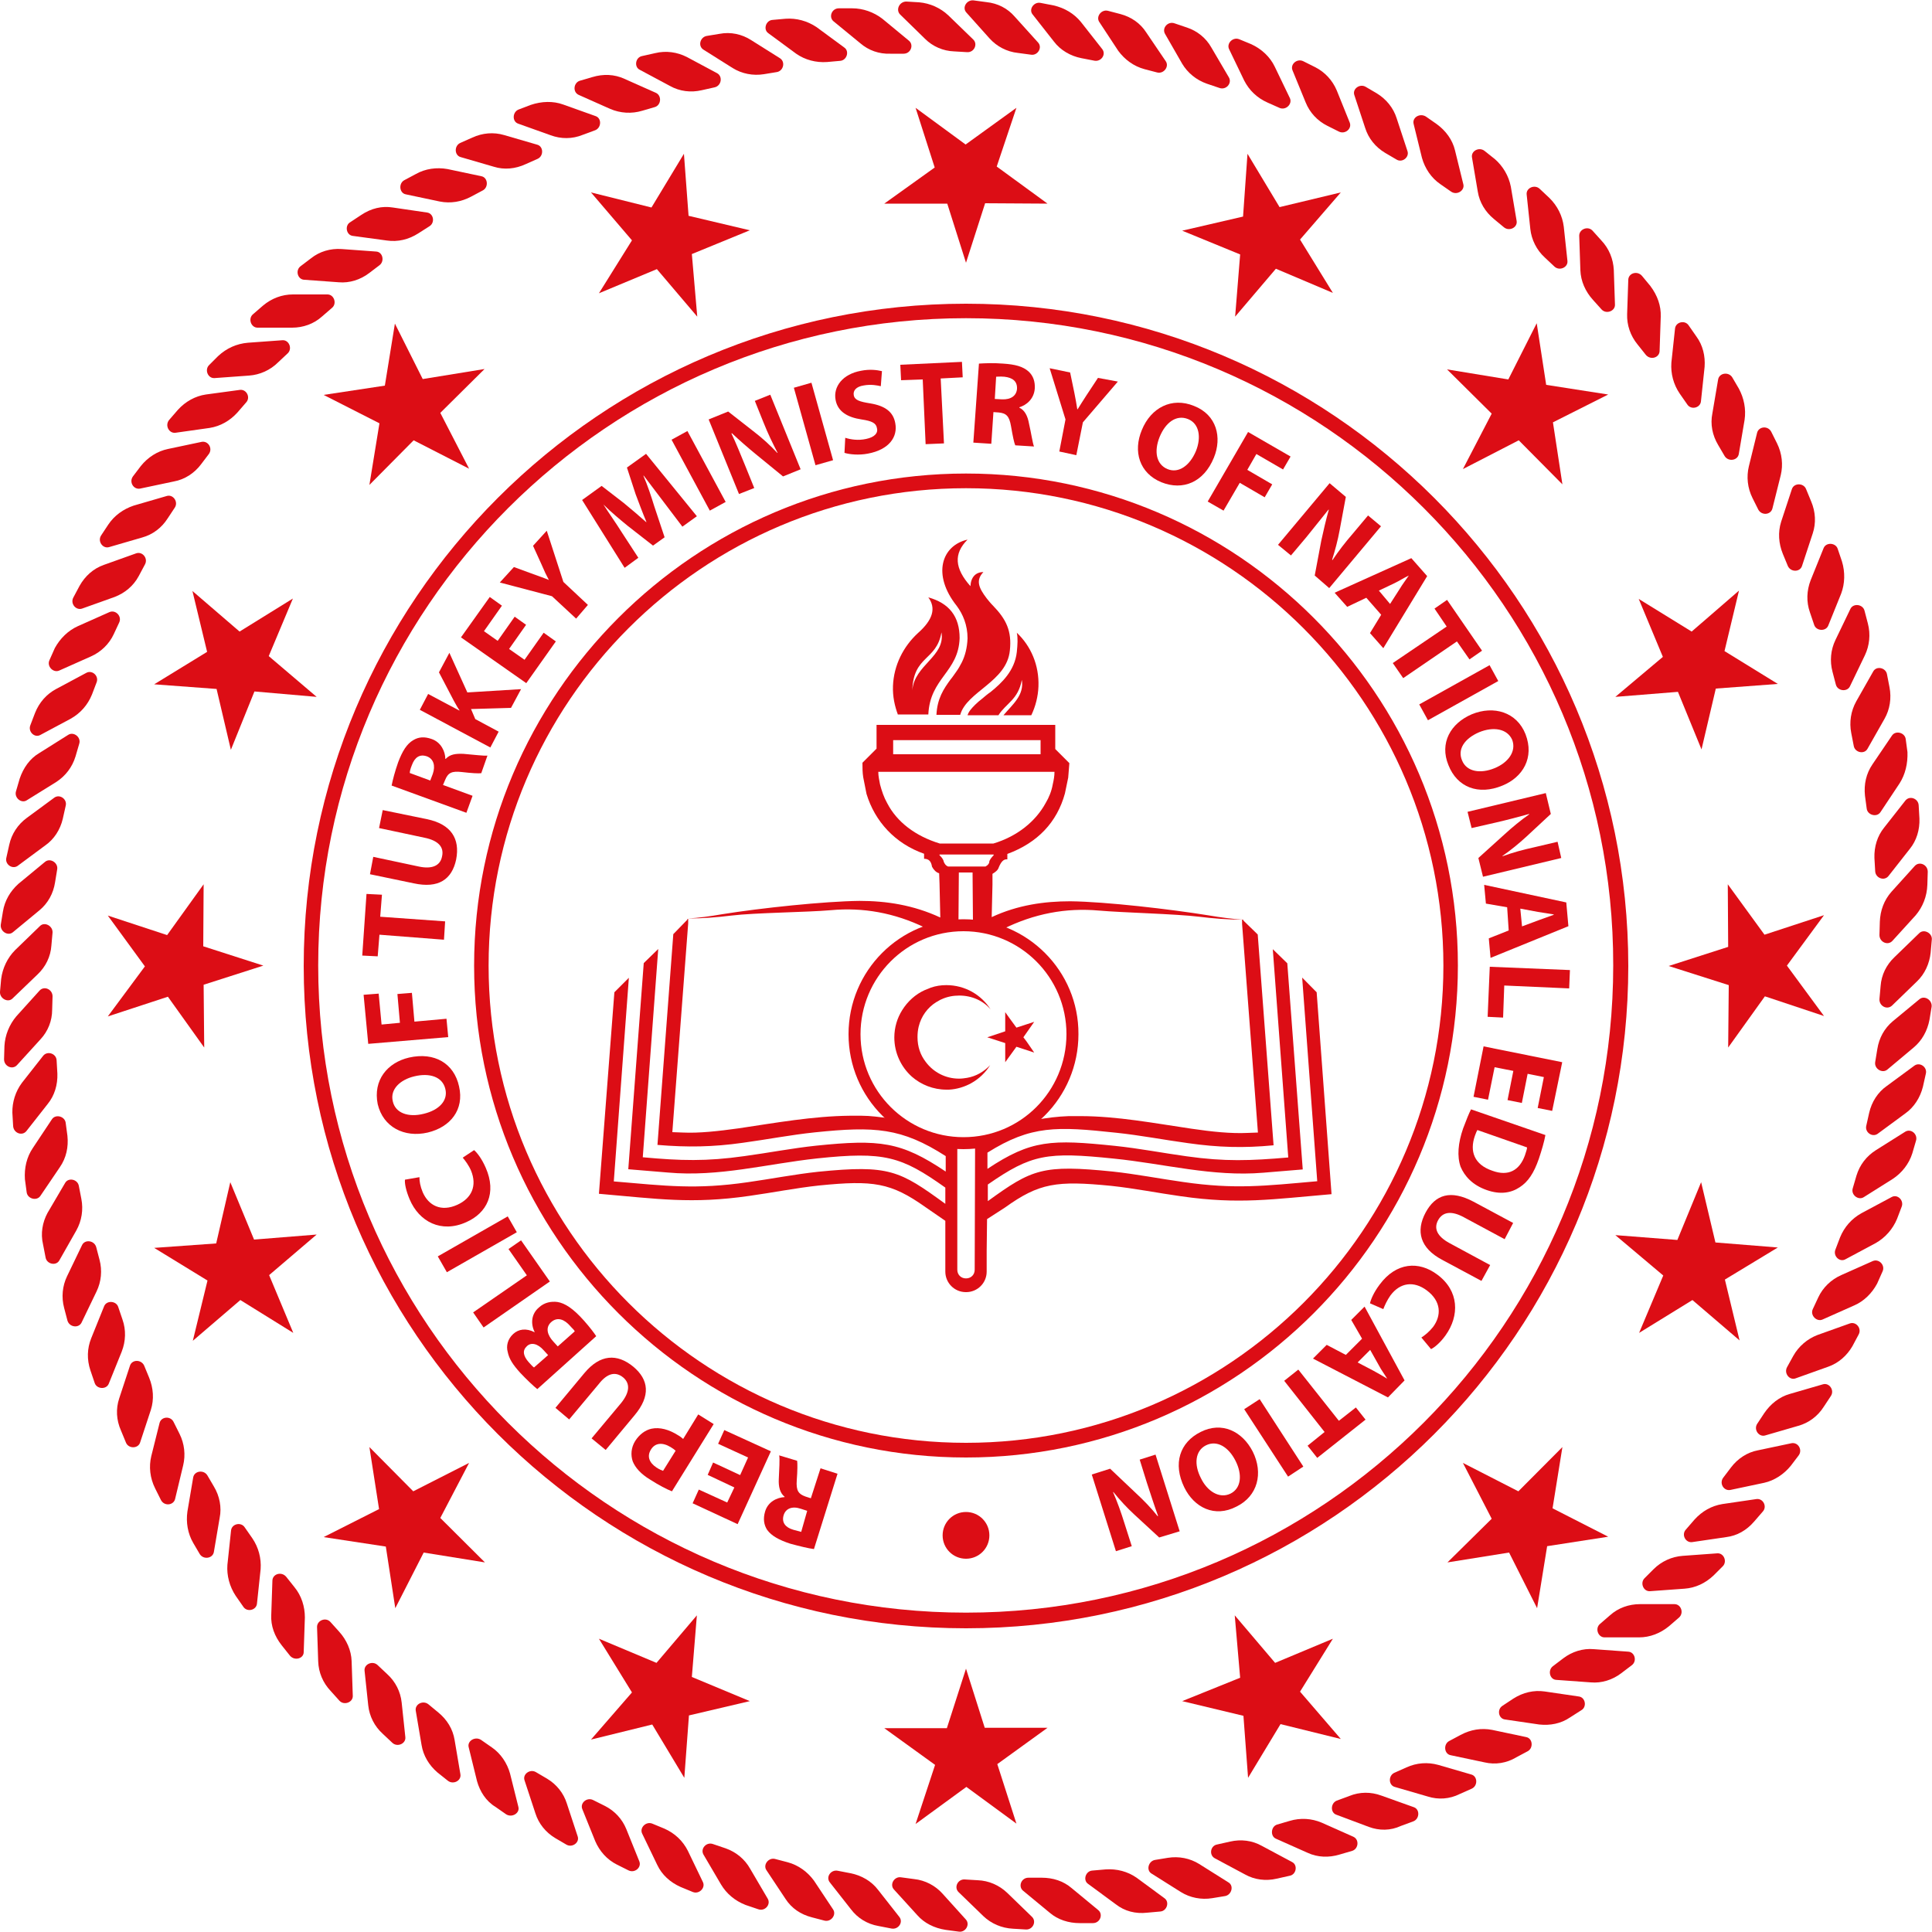 <?xml version="1.0" encoding="utf-8"?>
<!-- Generator: Adobe Illustrator 23.0.1, SVG Export Plug-In . SVG Version: 6.00 Build 0)  -->
<svg version="1.1" id="Layer_1" xmlns="http://www.w3.org/2000/svg" xmlns:xlink="http://www.w3.org/1999/xlink" x="0px" y="0px"
	 viewBox="0 0 1000 1000" style="enable-background:new 0 0 1000 1000;" xml:space="preserve">
<style type="text/css">
	.st0{fill:#DC0D15;}
	.st1{fill-rule:evenodd;clip-rule:evenodd;fill:#DC0D15;}
</style>
<g>
	<g>
		<g>
			<g>
				<path class="st0" d="M848.4,847.5h-17.9c-3.4,0-5-4.7-2.4-6.9l5.2-4.5c4.3-3.9,9.9-5.8,15.5-5.8h17.9c3.4,0,5,4.5,2.4,6.9
					l-5.2,4.5C859.4,845.4,854,847.5,848.4,847.5"/>
				<path class="st0" d="M871.9,822.3l-17.9,1.3c-3.4,0.2-5.2-4.3-2.8-6.7l4.7-4.7c4.1-4.1,9.5-6.5,15.1-6.9l17.9-1.3
					c3.4-0.2,5.2,4.3,2.8,6.7l-4.7,4.7C882.7,819.5,877.5,821.9,871.9,822.3"/>
				<path class="st0" d="M893.5,795.6l-17.7,2.6c-3.4,0.4-5.6-3.9-3.2-6.5l4.5-5.2c3.9-4.3,8.8-7.1,14.4-8l17.7-2.6
					c3.4-0.4,5.6,3.9,3.2,6.5l-4.5,5.2C904,792.1,899.1,794.9,893.5,795.6"/>
				<path class="st0" d="M913.1,767.5l-17.5,3.7c-3.4,0.6-5.8-3.4-3.7-6.3l4.1-5.4c3.4-4.5,8.4-7.8,13.8-8.8l17.5-3.7
					c3.4-0.6,5.8,3.4,3.7,6.3l-4.1,5.4C923.4,763,918.5,766.3,913.1,767.5"/>
				<path class="st0" d="M930.8,738l-17.2,5c-3.2,0.9-6-3-4.1-6l3.7-5.6c3.2-4.7,7.8-8.4,13.2-9.9l17.2-5c3.2-0.9,6,3,4.1,6
					l-3.7,5.6C940.9,733,936.2,736.5,930.8,738"/>
				<path class="st0" d="M946.3,707.4l-16.8,6c-3.2,1.3-6.3-2.6-4.5-5.8l3.2-5.8c2.8-5,7.3-8.8,12.5-10.8l16.8-6
					c3.2-1.1,6.3,2.6,4.5,5.8l-3.2,6C956,701.6,951.7,705.5,946.3,707.4"/>
				<path class="st0" d="M959.7,675.7l-16.4,7.3c-3,1.3-6.5-2.2-5-5.4l2.8-6c2.4-5.2,6.7-9.3,11.9-11.6l16.4-7.3
					c3.2-1.3,6.5,2.2,5,5.4l-2.8,6.3C968.9,669.4,964.8,673.5,959.7,675.7"/>
				<path class="st0" d="M970.9,643.4l-15.7,8.4c-3,1.7-6.5-1.7-5.2-5l2.4-6.3c2.2-5.4,6-9.7,11-12.5l15.7-8.4c3-1.7,6.5,1.7,5.2,5
					l-2.4,6.3C979.7,636.2,975.8,640.6,970.9,643.4"/>
				<path class="st0" d="M979.7,610.2l-15.1,9.5c-2.8,1.7-6.7-1.3-5.6-4.7l1.9-6.5c1.7-5.6,5.2-10.1,10.1-13.2l15.1-9.5
					c3-1.9,6.7,1.3,5.6,4.7l-1.9,6.5C988.1,602.4,984.4,607.1,979.7,610.2"/>
				<path class="st0" d="M986.2,576.3l-14.4,10.6c-2.8,1.9-6.7-0.9-5.8-4.3l1.5-6.7c1.3-5.6,4.5-10.6,9.1-13.8l14.4-10.6
					c2.8-1.9,6.7,0.9,5.8,4.3l-1.5,6.7C993.9,568.1,990.7,573.1,986.2,576.3"/>
				<path class="st0" d="M990.5,542.2l-13.6,11.4c-2.6,2.2-6.9-0.4-6.3-3.9l1.1-6.7c0.9-5.8,3.7-10.8,8-14.4l13.8-11.4
					c2.6-2.2,6.7,0.4,6.3,3.9l-1.1,6.7C997.6,533.6,994.8,538.6,990.5,542.2"/>
				<path class="st0" d="M992.2,508l-12.9,12.5c-2.6,2.4-6.7,0.2-6.5-3.4l0.6-6.7c0.4-5.8,3-11,7.1-14.9l12.9-12.5
					c2.4-2.4,6.9,0,6.5,3.4l-0.6,6.7C998.7,498.7,996.3,504.1,992.2,508"/>
				<path class="st0" d="M991.6,473.7L979.5,487c-2.4,2.6-6.7,0.6-6.7-3l0.2-6.9c0.2-5.8,2.2-11.2,6-15.5l12.1-13.4
					c2.4-2.6,6.7-0.6,6.7,3l-0.2,6.7C997.4,464,995.2,469.4,991.6,473.7"/>
				<path class="st0" d="M988.5,439.4l-11,14c-2.2,2.8-6.7,1.1-6.9-2.4l-0.4-6.9c-0.2-5.8,1.5-11.4,5-15.7l11-14
					c2.2-2.8,6.7-1.1,6.9,2.4l0.4,6.9C993.7,429.5,992,435.1,988.5,439.4"/>
				<path class="st0" d="M983.2,405.5l-9.9,14.9c-1.9,2.8-6.7,1.5-7.1-1.9l-0.9-6.7c-0.6-5.8,0.6-11.4,3.9-16.2l10.1-14.9
					c1.9-2.8,6.7-1.5,7.1,1.9l0.9,6.7C987.5,395.2,986.2,400.8,983.2,405.5"/>
				<path class="st0" d="M975.4,372.1l-8.8,15.5c-1.7,3-6.5,1.9-7.1-1.5l-1.3-6.7c-1.1-5.6-0.2-11.4,2.6-16.4l8.8-15.5
					c1.7-3,6.5-1.9,7.1,1.5l1.3,6.7C979.1,361.4,978.2,367.2,975.4,372.1"/>
				<path class="st0" d="M965.3,339.1l-7.8,16.2c-1.5,3-6.5,2.4-7.3-1.1l-1.7-6.5c-1.5-5.6-0.9-11.4,1.5-16.4l7.8-16.2
					c1.5-3,6.5-2.4,7.3,1.1l1.7,6.5C968.3,328.4,967.6,334.2,965.3,339.1"/>
				<path class="st0" d="M953,307.2l-6.7,16.6c-1.3,3.2-6.3,2.8-7.3-0.4l-2.2-6.5c-1.9-5.4-1.7-11.2,0.4-16.6l6.7-16.6
					c1.3-3.2,6.3-2.8,7.3,0.4l2.2,6.5C955.1,296.2,954.9,302.1,953,307.2"/>
				<path class="st0" d="M938.3,276l-5.6,17c-1.1,3.2-5.8,3.2-7.3,0l-2.6-6.3c-2.2-5.4-2.6-11.2-0.9-16.6l5.6-17
					c1.1-3.2,6-3.2,7.3,0l2.6,6.3C939.8,265,940,270.8,938.3,276"/>
				<path class="st0" d="M921.7,246l-4.3,17.2c-0.9,3.4-5.6,3.7-7.3,0.6l-3-6c-2.6-5.2-3.2-11-1.9-16.4l4.3-17.5
					c0.9-3.2,5.6-3.7,7.3-0.4l3,6C922.4,234.8,923,240.6,921.7,246"/>
				<path class="st0" d="M903,217.3l-3,17.7c-0.6,3.4-5.4,4.1-7.3,1.1l-3.4-5.8c-3-5-4.1-10.8-3-16.2l3-17.7
					c0.6-3.4,5.4-4.1,7.3-1.1l3.4,5.8C902.7,206.1,903.8,211.7,903,217.3"/>
				<path class="st0" d="M882.3,189.9l-1.9,17.9c-0.4,3.4-5.2,4.5-7.1,1.5l-3.9-5.6c-3.2-4.7-4.7-10.3-4.3-16l1.9-17.7
					c0.4-3.4,5.2-4.5,7.1-1.5l3.9,5.6C881.4,178.7,882.7,184.3,882.3,189.9"/>
				<path class="st0" d="M859.6,163.9l-0.6,17.9c-0.2,3.4-4.7,4.7-7.1,1.9l-4.3-5.4c-3.7-4.5-5.6-10.1-5.4-15.7l0.6-17.9
					c0.2-3.4,4.7-4.7,7.1-1.9l4.3,5.2C857.9,152.9,859.8,158.3,859.6,163.9"/>
				<path class="st0" d="M835.3,139.7l0.6,17.9c0.2,3.4-4.5,5.2-6.9,2.6l-4.5-5c-3.9-4.3-6.3-9.7-6.5-15.3l-0.6-17.9
					c0-3.4,4.5-5.2,6.9-2.6l4.5,5C832.9,128.7,835,134.1,835.3,139.7"/>
				<path class="st0" d="M809.4,117.3l1.9,17.7c0.4,3.4-4.1,5.4-6.7,3l-5-4.7c-4.3-3.9-6.9-9.3-7.5-14.7l-1.9-17.9
					c-0.4-3.4,4.1-5.4,6.7-3l5,4.7C806.1,106.5,808.7,111.7,809.4,117.3"/>
				<path class="st0" d="M782,96.6l3,17.7c0.6,3.4-3.7,5.6-6.5,3.4l-5.2-4.3c-4.5-3.7-7.5-8.6-8.4-14.2l-3-17.7
					c-0.6-3.4,3.7-5.6,6.5-3.4l5.4,4.3C777.9,86,780.9,91,782,96.6"/>
				<path class="st0" d="M753.1,77.8l4.3,17.5c0.9,3.2-3.2,6-6.3,3.9l-5.6-3.9c-4.7-3.2-8-8.2-9.5-13.6l-4.3-17.5
					c-0.9-3.4,3.2-5.8,6.3-3.9l5.6,3.9C748.4,67.7,751.8,72.4,753.1,77.8"/>
				<path class="st0" d="M722.9,61.2l5.6,17c1.1,3.2-2.8,6.3-5.8,4.3l-5.8-3.4c-5-3-8.6-7.5-10.3-12.9l-5.6-17
					c-1.1-3.2,2.8-6,5.8-4.3l5.8,3.4C717.5,51.3,721.2,55.8,722.9,61.2"/>
				<path class="st0" d="M691.9,46.8l6.7,16.6c1.3,3.2-2.4,6.3-5.6,4.7l-6-3c-5.2-2.6-9.1-6.9-11.2-12.1L669,36.4
					c-1.3-3.2,2.4-6.3,5.6-4.7l6,3C685.8,37.3,689.7,41.6,691.9,46.8"/>
				<path class="st0" d="M659.8,34.5l7.8,16.2c1.5,3-1.9,6.5-5.2,5.2l-6.3-2.8c-5.4-2.4-9.5-6.3-12.1-11.4l-7.8-16.2
					c-1.5-3,1.9-6.5,5.2-5.2l6.3,2.6C653.1,25.4,657.4,29.5,659.8,34.5"/>
				<path class="st0" d="M627,24.6l9.1,15.5c1.7,3-1.5,6.7-5,5.4l-6.5-2.2c-5.4-1.9-9.9-5.6-12.7-10.3L603,17.5
					c-1.7-3,1.5-6.7,5-5.4l6.5,2.2C619.6,16,624.2,19.6,627,24.6"/>
				<path class="st0" d="M593.3,16.8l10.1,14.9c1.9,2.8-1.1,6.7-4.5,5.8l-6.5-1.7c-5.6-1.5-10.3-5-13.6-9.5L569,11.4
					c-1.9-2.8,1.1-6.7,4.5-5.8l6.5,1.7C585.6,8.8,590.3,12.1,593.3,16.8"/>
				<path class="st0" d="M559.5,11.4l11,14c2.2,2.8-0.6,6.7-4.1,6l-6.7-1.3c-5.6-1.1-10.8-4.1-14.2-8.6l-11-14
					c-2.2-2.6,0.6-6.7,4.1-6l6.7,1.3C551.1,4.1,556,7.1,559.5,11.4"/>
				<path class="st0" d="M525.2,8.6L537.3,22c2.4,2.6-0.2,6.9-3.7,6.3l-6.7-0.9c-5.8-0.6-11-3.4-14.7-7.5L500.2,6.5
					c-2.4-2.6,0.2-6.7,3.7-6.3l6.7,0.9C516.4,1.7,521.5,4.3,525.2,8.6"/>
				<path class="st0" d="M490.9,8l12.9,12.5c2.4,2.4,0.4,6.7-3.2,6.5l-6.7-0.4c-5.8-0.2-11.2-2.6-15.1-6.5L465.9,7.5
					c-2.4-2.4-0.4-6.7,3.2-6.7l6.7,0.4C481.4,1.7,486.8,4.1,490.9,8"/>
				<path class="st0" d="M456.7,9.7l13.8,11.4c2.6,2.2,0.9,6.7-2.8,6.7h-6.9c-5.8,0.2-11.2-1.7-15.5-5.4L431.4,11
					c-2.6-2.2-0.9-6.7,2.8-6.7h6.9C446.7,4.3,452.3,6.3,456.7,9.7"/>
				<path class="st0" d="M422.6,14L437,24.6c2.8,1.9,1.3,6.7-2.2,6.9l-6.7,0.6c-5.8,0.4-11.4-1.1-16-4.3l-14.4-10.6
					c-2.8-1.9-1.3-6.7,2.2-6.9l6.7-0.6C412.2,9.3,417.8,10.8,422.6,14"/>
				<path class="st0" d="M388.7,20.7l15.1,9.5c2.8,1.9,1.7,6.5-1.7,7.1l-6.7,1.1c-5.6,0.9-11.4-0.2-16.2-3.2l-15.1-9.5
					c-3-1.9-1.7-6.5,1.7-7.1l6.7-1.1C378.2,16.4,384,17.7,388.7,20.7"/>
				<path class="st0" d="M355.5,29.5l15.7,8.4c3,1.7,2.2,6.5-1.3,7.3l-6.7,1.5c-5.6,1.3-11.4,0.6-16.4-2.2l-15.7-8.4
					c-3-1.5-2.2-6.5,1.3-7.1l6.7-1.5C344.8,26.1,350.6,27,355.5,29.5"/>
				<path class="st0" d="M323.2,40.8l16.4,7.3c3,1.5,2.6,6.3-0.6,7.3l-6.5,1.9c-5.6,1.7-11.4,1.3-16.6-0.9l-16.4-7.3
					c-3.2-1.5-2.6-6.3,0.6-7.3l6.5-1.9C312.2,38.2,318,38.4,323.2,40.8"/>
				<path class="st0" d="M291.5,54.1l16.8,6c3.2,1.1,3,6-0.2,7.3l-6.5,2.4c-5.4,2.2-11.2,2.2-16.6,0.2l-16.8-6c-3.2-1.1-3-6,0.2-7.3
					l6.3-2.4C280.3,52.4,286.3,52.2,291.5,54.1"/>
				<path class="st0" d="M260.9,69.9l17.2,5c3.2,0.9,3.4,5.8,0.2,7.3l-6.3,2.8c-5.2,2.4-11,3-16.4,1.3l-17.2-5
					c-3.2-0.9-3.4-5.8-0.2-7.3l6.3-2.8C249.7,68.8,255.5,68.3,260.9,69.9"/>
				<path class="st0" d="M231.6,87.5l17.5,3.7c3.4,0.6,3.9,5.6,0.9,7.3l-6,3.2c-5.2,2.8-10.8,3.7-16.4,2.6l-17.5-3.7
					c-3.4-0.6-3.9-5.6-0.9-7.3l6-3.2C220.1,87.3,226,86.5,231.6,87.5"/>
				<path class="st0" d="M203.3,107.4L221,110c3.4,0.4,4.3,5.2,1.3,7.1l-5.8,3.7c-5,3.2-10.6,4.5-16.2,3.7l-17.7-2.4
					c-3.4-0.4-4.3-5.4-1.3-7.1l5.6-3.7C192.1,107.8,197.7,106.5,203.3,107.4"/>
				<path class="st0" d="M176.8,128.9l17.9,1.3c3.4,0.2,4.5,5,1.7,7.1l-5.4,4.1c-4.5,3.4-10.1,5.2-15.7,4.7l-17.9-1.3
					c-3.4-0.2-4.7-5-1.7-7.1l5.4-4.1C165.4,130.2,171,128.5,176.8,128.9"/>
				<path class="st0" d="M151.6,152.4h17.9c3.4,0,5,4.7,2.4,6.9l-5.2,4.5c-4.3,3.9-9.9,5.8-15.5,5.8h-17.9c-3.4,0-5-4.7-2.4-6.9
					l5.2-4.5C140.6,154.4,146,152.4,151.6,152.4"/>
				<path class="st0" d="M128.3,177.4l17.9-1.3c3.4-0.2,5.2,4.3,2.8,6.7l-5,4.7c-4.1,4.1-9.5,6.5-15.1,6.9l-17.9,1.3
					c-3.4,0.2-5.2-4.3-2.8-6.7l4.7-4.7C117.3,180.2,122.5,177.9,128.3,177.4"/>
				<path class="st0" d="M106.5,204.2l17.7-2.4c3.4-0.4,5.6,3.9,3.2,6.5l-4.5,5.2c-3.9,4.3-8.8,7.1-14.4,8L90.8,224
					c-3.4,0.4-5.6-3.9-3.2-6.7l4.5-5.2C96,207.8,101.1,205,106.5,204.2"/>
				<path class="st0" d="M86.9,232.4l17.5-3.7c3.4-0.6,5.8,3.4,3.7,6.3l-4.1,5.4c-3.4,4.5-8.4,7.8-14,8.8l-17.5,3.7
					c-3.4,0.6-5.8-3.4-3.7-6.3l4.1-5.4C76.5,236.7,81.5,233.5,86.9,232.4"/>
				<path class="st0" d="M69.2,261.7l17.2-5c3.2-0.9,6,3,4.1,6l-3.7,5.6c-3.2,5-7.8,8.4-13.2,9.9l-17.2,5c-3.2,0.9-6-3-4.1-6
					l3.7-5.6C59.1,266.9,63.8,263.5,69.2,261.7"/>
				<path class="st0" d="M53.7,292.4l16.8-6c3.2-1.1,6.3,2.6,4.5,5.8l-3.2,6c-2.8,5.2-7.3,8.8-12.5,10.8l-16.8,6
					c-3.2,1.1-6.3-2.6-4.5-5.8l3.2-6C44,298.2,48.3,294.3,53.7,292.4"/>
				<path class="st0" d="M40.3,324.1l16.4-7.3c3.2-1.3,6.5,2.2,5,5.4l-2.8,6c-2.4,5.2-6.7,9.3-11.9,11.6l-16.4,7.3
					c-3,1.3-6.5-2.2-5-5.4l2.8-6.3C31.1,330.5,35.2,326.4,40.3,324.1"/>
				<path class="st0" d="M29.1,356.6l15.7-8.4c3-1.5,6.5,1.7,5.2,5l-2.4,6.3c-2.2,5.4-6,9.7-11,12.5l-15.7,8.4c-3,1.7-6.5-1.7-5.2-5
					l2.4-6.3C20.3,363.5,24.2,359.2,29.1,356.6"/>
				<path class="st0" d="M20.3,389.8l15.1-9.5c2.8-1.7,6.7,1.3,5.6,4.7l-1.9,6.5c-1.7,5.6-5.2,10.1-9.9,13.2l-15.3,9.5
					c-2.8,1.9-6.7-1.3-5.6-4.7l1.9-6.5C12.1,397.4,15.5,392.6,20.3,389.8"/>
				<path class="st0" d="M13.8,423.4l14.4-10.6c2.8-1.9,6.7,0.9,5.8,4.3l-1.5,6.7c-1.3,5.6-4.5,10.6-9.1,13.8L9.1,448.2
					c-2.8,1.9-6.7-0.9-5.8-4.3l1.5-6.7C6,431.6,9.3,426.7,13.8,423.4"/>
				<path class="st0" d="M9.5,457.5l13.8-11.4c2.6-2.2,6.9,0.4,6.3,3.9l-1.1,6.7c-0.9,5.8-3.7,10.8-8,14.4L6.7,482.5
					c-2.6,2.2-6.7-0.4-6.3-3.9l1.1-6.7C2.4,466.1,5.4,461.2,9.5,457.5"/>
				<path class="st0" d="M7.8,491.8l12.9-12.5c2.4-2.4,6.7,0,6.5,3.4l-0.6,6.7c-0.4,5.8-3,11-7.1,14.9L6.5,516.8
					c-2.4,2.4-6.7,0-6.5-3.4l0.6-6.7C1.3,501.1,3.9,495.7,7.8,491.8"/>
				<path class="st0" d="M8.4,526.1l12.1-13.4c2.4-2.6,6.7-0.6,6.7,3l-0.2,6.9c0,5.8-2.2,11.2-6,15.3L8.8,551.3
					c-2.4,2.6-6.7,0.6-6.7-3l0.2-6.9C2.6,535.8,4.8,530.4,8.4,526.1"/>
				<path class="st0" d="M11.4,560.4l11-14c2.2-2.6,6.7-1.1,6.9,2.4l0.4,6.9c0.2,5.8-1.5,11.4-5,15.7l-11,14
					c-2.2,2.8-6.7,1.1-6.9-2.6l-0.4-6.9C6.3,570.5,8,564.9,11.4,560.4"/>
				<path class="st0" d="M17,594.2l9.9-14.9c1.9-2.8,6.7-1.5,7.1,1.9l0.9,6.7c0.6,5.8-0.6,11.4-3.9,16.2L20.9,619
					c-1.9,2.8-6.7,1.5-7.1-1.9l-0.9-6.7C12.5,604.6,13.8,598.9,17,594.2"/>
				<path class="st0" d="M24.6,627.8l9.1-15.5c1.7-3,6.5-1.9,7.1,1.5l1.3,6.7c1.1,5.6,0.2,11.4-2.6,16.4l-8.8,15.5
					c-1.7,3-6.5,1.9-7.1-1.5l-1.3-6.7C20.9,638.4,22,632.6,24.6,627.8"/>
				<path class="st0" d="M34.7,660.6l7.8-16.2c1.5-3,6.3-2.4,7.3,1.1l1.7,6.5c1.5,5.6,0.9,11.4-1.5,16.4l-7.8,16.2
					c-1.5,3-6.3,2.4-7.3-1.1l-1.7-6.5C31.7,671.4,32.3,665.6,34.7,660.6"/>
				<path class="st0" d="M47.2,692.7l6.7-16.6c1.3-3.2,6.3-2.8,7.3,0.4l2.2,6.5c1.9,5.4,1.7,11.2-0.4,16.6l-6.7,16.6
					c-1.3,3.2-6.3,2.8-7.3-0.4l-2.2-6.5C44.9,703.7,45.1,697.9,47.2,692.7"/>
				<path class="st0" d="M61.7,723.8l5.6-17c1.1-3.2,5.8-3.2,7.3,0l2.6,6.3c2.2,5.4,2.6,11.2,0.9,16.6l-5.6,17c-1.1,3.2-6,3.2-7.3,0
					l-2.6-6.3C60.2,735,59.9,729.2,61.7,723.8"/>
				<path class="st0" d="M78.3,753.7l4.3-17.2c0.9-3.4,5.8-3.7,7.3-0.4l3,6c2.6,5.2,3.2,11,1.9,16.4L90.6,776
					c-0.9,3.2-5.6,3.7-7.3,0.4l-3-6C77.6,765,77,759.1,78.3,753.7"/>
				<path class="st0" d="M97,782.4l3-17.7c0.6-3.4,5.4-4.1,7.3-1.1l3.4,5.8c3,5,4.1,10.8,3,16.2l-3,17.7c-0.6,3.4-5.4,4.1-7.3,1.1
					l-3.4-5.8C97.2,793.8,96.2,788,97,782.4"/>
				<path class="st0" d="M117.7,810l1.9-17.9c0.4-3.4,5.2-4.5,7.1-1.5l3.9,5.6c3.2,4.7,4.7,10.3,4.3,16l-1.9,17.9
					c-0.4,3.4-5.2,4.5-7.1,1.5L122,826C118.8,821.2,117.3,815.4,117.7,810"/>
				<path class="st0" d="M140.4,835.9L141,818c0.2-3.4,4.7-4.7,7.1-1.9l4.3,5.4c3.7,4.5,5.4,10.1,5.4,15.7l-0.6,17.9
					c0,3.4-4.7,4.7-7.1,1.9l-4.3-5.4C142.1,846.9,140.1,841.5,140.4,835.9"/>
				<path class="st0" d="M164.7,860l-0.6-17.9c0-3.4,4.5-5.2,6.9-2.6l4.5,5c3.9,4.3,6.3,9.7,6.5,15.3l0.6,17.9
					c0.2,3.4-4.5,5.2-6.9,2.6l-4.5-5C167.1,871,164.9,865.6,164.7,860"/>
				<path class="st0" d="M190.6,882.7l-1.9-17.9c-0.4-3.4,4.1-5.4,6.7-3l5,4.7c4.3,3.9,6.9,9.1,7.5,14.7l1.9,17.9
					c0.4,3.4-4.1,5.4-6.7,3l-5-4.7C193.8,893.5,191.2,888.3,190.6,882.7"/>
				<path class="st0" d="M218.2,903.2l-3-17.7c-0.6-3.4,3.7-5.6,6.5-3.4l5.2,4.3c4.5,3.7,7.5,8.6,8.4,14.2l3,17.7
					c0.6,3.4-3.7,5.6-6.5,3.4l-5.4-4.3C222.1,913.7,219.1,908.8,218.2,903.2"/>
				<path class="st0" d="M246.9,921.9l-4.3-17.5c-0.9-3.2,3.2-5.8,6.3-3.9l5.6,3.9c4.7,3.2,8,8.2,9.5,13.6l4.3,17.2
					c0.9,3.2-3.2,5.8-6.3,3.9l-5.6-3.9C251.6,932.3,248.4,927.3,246.9,921.9"/>
				<path class="st0" d="M277.1,938.5l-5.6-17c-1.1-3.2,2.8-6,5.8-4.3l5.8,3.4c5,3,8.6,7.5,10.3,12.9l5.6,17c1.1,3.2-2.8,6-5.8,4.3
					l-5.8-3.4C282.4,948.4,278.8,943.9,277.1,938.5"/>
				<path class="st0" d="M308.1,953l-6.7-16.6c-1.3-3.2,2.4-6.3,5.6-4.7l6,3c5.2,2.6,9.1,6.9,11.2,12.1l6.7,16.6
					c1.3,3.2-2.4,6.3-5.6,4.7l-6-3C314.1,962.5,310.3,958.1,308.1,953"/>
				<path class="st0" d="M340.2,965.3l-7.8-16.2c-1.5-3,1.9-6.5,5.2-5.2l6.3,2.6c5.4,2.4,9.5,6.3,12.1,11.4l7.8,16.2
					c1.5,3-1.9,6.5-5.2,5.2l-6.3-2.6C346.9,974.3,342.6,970.4,340.2,965.3"/>
				<path class="st0" d="M373.2,975.4l-9.1-15.5c-1.7-3,1.5-6.7,5-5.4l6.5,2.2c5.4,1.9,9.9,5.6,12.7,10.6l9.1,15.5
					c1.7,3-1.5,6.7-5,5.4l-6.5-2.2C380.3,983.8,376,980.1,373.2,975.4"/>
				<path class="st0" d="M406.6,982.9l-9.9-14.9c-1.9-2.8,1.1-6.7,4.5-5.8l6.5,1.7c5.6,1.5,10.3,5,13.6,9.5l9.9,14.9
					c1.9,2.8-1.1,6.7-4.5,5.8l-6.5-1.7C414.4,990.9,409.7,987.7,406.6,982.9"/>
				<path class="st0" d="M440.5,988.3l-11-14c-2.2-2.8,0.6-6.7,4.1-6l6.7,1.3c5.6,1.1,10.8,4.1,14.2,8.6l11,14
					c2.2,2.8-0.6,6.7-4.1,6l-6.7-1.3C448.9,995.9,443.9,992.8,440.5,988.3"/>
				<path class="st0" d="M474.8,991.3L462.7,978c-2.4-2.6,0.2-6.9,3.7-6.3l6.7,0.9c5.8,0.6,11,3.4,14.7,7.5l12.1,13.4
					c2.4,2.6-0.2,6.9-3.7,6.3l-6.7-0.9C483.6,998,478.4,995.4,474.8,991.3"/>
				<path class="st0" d="M509,991.8l-12.9-12.5c-2.4-2.4-0.4-6.7,3.2-6.5l6.7,0.4c5.8,0.2,11.2,2.6,15.3,6.5l12.9,12.5
					c2.4,2.4,0.4,6.7-3.2,6.5l-6.7-0.4C518.5,998,513.1,995.7,509,991.8"/>
				<path class="st0" d="M543.3,990l-13.8-11.4c-2.6-2.2-0.9-6.7,2.8-6.7h6.9c5.8,0,11.2,1.7,15.5,5.4l13.8,11.4
					c2.6,2.2,0.9,6.7-2.8,6.7h-6.9C553.2,995.4,547.6,993.7,543.3,990"/>
				<path class="st0" d="M577.6,985.7l-14.4-10.6c-2.8-1.9-1.3-6.7,2.2-6.9l6.9-0.6c5.8-0.4,11.4,1.1,16,4.3l14.4,10.6
					c2.8,1.9,1.3,6.7-2.2,6.9l-6.7,0.6C587.7,990.7,582.1,989.2,577.6,985.7"/>
				<path class="st0" d="M611.2,979.3l-15.1-9.5c-3-1.7-1.7-6.5,1.7-7.1l6.7-1.1c5.6-0.9,11.4,0.2,16.2,3.2l15.1,9.5
					c3,1.7,1.7,6.5-1.7,7.1l-6.7,1.1C621.8,983.4,616,982.3,611.2,979.3"/>
				<path class="st0" d="M644.4,970.2l-15.7-8.4c-3-1.7-2.2-6.5,1.3-7.1l6.7-1.5c5.6-1.3,11.4-0.6,16.4,2.2l15.7,8.4
					c3,1.5,2.2,6.5-1.3,7.1l-6.7,1.5C655.2,973.7,649.4,973,644.4,970.2"/>
				<path class="st0" d="M676.8,959l-16.4-7.3c-3-1.3-2.6-6.3,0.6-7.3l6.5-1.9c5.6-1.7,11.4-1.3,16.6,0.9l16.4,7.3
					c3.2,1.5,2.6,6.3-0.6,7.3l-6.5,1.9C687.8,961.6,682,961.4,676.8,959"/>
				<path class="st0" d="M708.5,945.6l-16.8-6.3c-3.2-1.1-3-6,0.2-7.3l6.5-2.4c5.4-2.2,11.2-2.2,16.6-0.2l16.8,6
					c3.2,1.1,3,6-0.2,7.3l-6.5,2.4C719.7,947.6,713.9,947.6,708.5,945.6"/>
				<path class="st0" d="M739.1,929.9l-17.2-5c-3.2-0.9-3.4-5.8-0.2-7.3l6.3-2.8c5.2-2.4,11-2.8,16.4-1.3l17.2,5
					c3.2,0.9,3.4,5.8,0.2,7.3l-6.3,2.8C750.3,931.2,744.5,931.6,739.1,929.9"/>
				<path class="st0" d="M768.4,912.2l-17.5-3.7c-3.4-0.6-3.9-5.6-0.9-7.3l6-3.2c5.2-2.8,10.8-3.7,16.4-2.6l17.5,3.7
					c3.4,0.6,3.9,5.6,0.9,7.3l-6,3.2C779.8,912.6,774,913.5,768.4,912.2"/>
				<path class="st0" d="M796.7,892.6L779,890c-3.4-0.4-4.3-5.2-1.3-7.1l5.6-3.7c5-3.2,10.6-4.5,16.2-3.7l17.7,2.6
					c3.4,0.4,4.3,5.4,1.3,7.1l-5.8,3.7C807.9,892.2,802.3,893.2,796.7,892.6"/>
				<path class="st0" d="M823.4,870.8l-17.9-1.3c-3.4-0.2-4.5-5-1.7-7.1l5.4-4.1c4.5-3.4,10.1-5.2,15.7-4.7l17.9,1.3
					c3.4,0.2,4.7,5,1.7,7.1l-5.4,4.1C834.6,869.5,829,871.3,823.4,870.8"/>
			</g>
		</g>
		<polygon class="st1" points="457.7,105.4 483.8,86.7 473.9,55.8 499.8,74.8 526.1,55.8 515.9,86.2 542.2,105.4 509.9,105.2 
			500,136 490.3,105.4 		"/>
		<polygon class="st1" points="310,151.8 327.1,124.4 305.9,99.6 337.2,107.4 354,79.6 356.4,111.7 388.1,119.2 358.1,131.5 
			360.9,163.9 340,139.3 		"/>
		<polygon class="st1" points="191.2,251 196.4,219.1 167.5,204.4 199.2,199.6 204.4,167.5 218.8,196.2 250.8,191 227.9,213.7 
			242.8,242.6 214.1,227.9 		"/>
		<polygon class="st1" points="119.5,388.1 112.1,356.6 79.8,354.2 107.2,337.4 99.6,305.9 124,326.9 151.6,309.8 139.1,339.6 
			163.9,360.7 131.7,357.9 		"/>
		<polygon class="st1" points="105.7,542.2 86.9,515.9 55.8,526.1 75,500.2 55.8,473.9 86.5,484 105.4,457.7 105.2,489.8 
			136.3,499.8 105.4,509.7 		"/>
		<polygon class="st1" points="151.8,689.9 124.4,672.9 99.8,694 107.4,662.8 79.8,645.9 111.9,643.6 119.2,611.9 131.5,641.6 
			163.9,639 139.3,660 		"/>
		<polygon class="st1" points="251,808.7 219.3,803.6 204.6,832.4 199.7,800.5 167.5,795.6 196.2,781.1 191.2,749 213.9,771.9 
			242.8,757.2 227.9,785.7 		"/>
		<polygon class="st1" points="388.1,880.5 356.6,887.9 354.2,920.2 337.6,892.6 305.9,900.4 327.1,876 310,848.2 339.8,860.7 
			360.7,836.1 358.1,868 		"/>
		<polygon class="st1" points="542.2,894.3 516.2,913.1 526.1,943.9 500.2,924.9 473.9,944.1 484,913.5 457.7,894.5 490.1,894.5 
			500,863.7 509.7,894.3 		"/>
		<polygon class="st1" points="689.9,848.2 672.9,875.6 694,900.1 662.8,892.4 646,920.2 643.6,888.1 611.9,880.5 641.9,868.4 
			639.1,836.1 660,860.7 		"/>
		<polygon class="st1" points="808.7,749 803.6,780.7 832.4,795.4 800.8,800.3 795.6,832.4 781.1,803.6 749.2,808.7 772.1,786.1 
			757.2,757.2 785.9,771.9 		"/>
		<polygon class="st1" points="880.5,611.9 887.9,643.1 920.2,645.7 892.8,662.3 900.4,693.8 876,672.9 848.4,689.9 860.9,660.2 
			836.1,639.3 868.2,641.8 		"/>
		<polygon class="st1" points="894.3,457.7 913.3,483.8 944.1,473.7 924.9,499.8 944.1,525.9 913.5,515.7 894.5,542.2 894.8,509.9 
			863.7,500 894.5,490.1 		"/>
		<polygon class="st1" points="848.2,310 875.6,326.9 900.1,305.7 892.6,337 920.2,354 888.1,356.4 880.7,387.9 868.5,358.1 
			836.1,360.7 860.7,340 		"/>
		<polygon class="st1" points="749,191.2 780.7,196.4 795.4,167.3 800.3,199.2 832.4,204.2 803.8,218.6 808.7,250.7 786.1,227.9 
			757.2,242.8 772.1,214.1 		"/>
		<polygon class="st1" points="611.9,119.4 643.4,112.1 645.7,79.6 662.3,107.2 694,99.6 672.9,124 689.9,151.6 660.4,139.1 
			639.3,163.9 641.9,131.7 		"/>
		<path class="st0" d="M500,754.4c-140.4,0-254.6-114.3-254.6-254.6S359.6,245.1,500,245.1s254.6,114.3,254.6,254.6
			C754.6,640.3,640.3,754.4,500,754.4 M500,252.7c-136.3,0-247.1,110.8-247.1,247.1S363.7,746.8,500,746.8S747.1,636,747.1,499.8
			S636.3,252.7,500,252.7"/>
		<path class="st0" d="M500,842.8c-189.1,0-342.8-153.7-342.8-342.8S310.9,157.2,500,157.2S842.8,310.9,842.8,500
			S689.1,842.8,500,842.8 M500,164.7c-184.8,0-335.3,150.3-335.3,335s150.3,335,335.3,335c184.8,0,335-150.3,335-335
			C835.3,315,684.8,164.7,500,164.7"/>
		<g>
			<path class="st0" d="M421.3,801.8c-3-0.4-7.5-1.5-12.3-2.8c-5.8-1.9-9.7-4.1-11.9-7.1c-1.7-2.6-2.2-5.8-1.1-9.5
				c1.5-5.2,6.3-7.3,10.1-7.5v-0.2c-2.4-1.9-3.2-5.2-3-9.1c0.2-5,0.6-10.3,0.2-12.3l9.3,2.8c0.2,1.3,0.2,5-0.2,10.1
				c-0.4,5.4,0.9,7.1,4.5,8.4l2.8,0.9l5-15.5l8.8,2.8L421.3,801.8z M417.8,782l-3.4-1.1c-4.5-1.5-7.8,0-8.8,3.4
				c-1.1,3.7,0.9,6.3,5,7.5c2.2,0.6,3.4,0.9,4.1,1.1L417.8,782z"/>
			<path class="st0" d="M369.1,757l14,6.5l4.1-9.1l-15.5-7.1l3.2-7.1l24.1,11l-17.2,37.7l-23.3-10.8l3.2-7.1l14.7,6.7l3.7-7.8
				l-13.8-6.5L369.1,757z"/>
			<path class="st0" d="M347.8,771.9c-2.8-1.1-6.5-3-11.2-6c-5-3-7.8-6.3-9.1-9.5c-1.1-3.2-0.9-7.1,1.3-10.6
				c2.2-3.4,5.2-5.6,8.4-6.3c4.3-0.9,9.1,0.4,13.8,3.4c1.1,0.6,1.9,1.3,2.6,1.9l7.8-12.7l8,5L347.8,771.9z M349.7,750.9
				c-0.6-0.6-1.3-1.1-2.6-1.9c-4.3-2.6-8.2-2.2-10.3,1.5c-1.9,3.2-0.9,6.5,3,9.1c1.7,1.1,2.8,1.5,3.4,1.7L349.7,750.9z"/>
			<path class="st0" d="M306.2,744.5l15.3-18.3c4.5-5.6,4.7-10.1,1.1-13.2c-3.9-3.2-8.2-2.4-12.7,3.4l-15.3,18.3l-7.1-6l14.9-17.9
				c8.2-9.9,17-10.3,25.4-3.4c8,6.7,9.1,15.1,0.6,25.2l-14.9,17.9L306.2,744.5z"/>
			<path class="st0" d="M278.1,719c-1.9-1.5-5.6-5-8.8-8.4c-3.9-4.3-5.8-7.3-6.5-10.8c-0.9-3.2,0-6.7,2.8-9.3
				c2.8-2.6,6.7-3.2,11.2-0.9l0,0c-2.2-4.3-1.9-9.5,2.2-12.9c2.8-2.6,6.3-3.2,9.5-2.8c3.9,0.6,8.2,3.4,13.8,9.7c3,3.4,5.2,6.3,6.3,8
				L278.1,719z M283.7,701.4l-2.2-2.4c-3.2-3.7-6.7-4.3-8.8-2.2c-2.4,2.2-1.9,5,0.9,8.2c1.3,1.5,2.2,2.4,2.8,2.8L283.7,701.4z
				 M297.5,689.1c-0.4-0.9-1.3-1.5-2.4-2.8c-2.8-3.2-6.5-5-9.9-1.9c-3,2.8-1.9,6.7,1.3,10.1l2.2,2.4L297.5,689.1z"/>
			<path class="st0" d="M250.3,687.1l-5.4-7.8l27.8-19.2l-9.5-13.6l6.5-4.5l14.9,21.3L250.3,687.1z"/>
			<path class="st0" d="M226.6,650.3l36.2-20.7l4.7,8.2l-36.2,20.7L226.6,650.3z"/>
			<path class="st0" d="M245.4,595.3c1.5,1.3,3.9,4.3,6,9.1c5.8,13.2,0.6,23.5-10.1,28.2c-12.9,5.8-24.4-0.2-29.3-11.9
				c-1.9-4.5-2.6-8.2-2.4-10.1l7.5-1.3c0,2.2,0.4,4.7,1.7,7.8c3,6.9,9.5,10.3,17.9,6.5c7.5-3.4,10.3-9.9,7.1-17.7
				c-1.1-2.6-3-5.2-4.3-6.7L245.4,595.3z"/>
			<path class="st0" d="M211.7,547.4c13.2-3,23.3,3,25.9,14.9c2.8,12.1-4.5,21.1-16.2,23.9c-12.1,2.8-23.1-2.8-25.9-14.7
				C193,559.1,200.5,550,211.7,547.4z M219.3,576.5c8-1.9,12.7-6.9,11.2-12.9c-1.5-6.3-8.2-8.4-16-6.5c-7.3,1.7-12.7,6.7-11.2,12.9
				C204.6,576.1,211.3,578.5,219.3,576.5z"/>
			<path class="st0" d="M190.6,540.3l-2.4-25.4l7.8-0.6l1.5,16l9.5-0.9l-1.3-14.9l7.5-0.6l1.3,14.9l16.6-1.5l0.9,9.5L190.6,540.3z"
				/>
			<path class="st0" d="M196.4,483.8l-0.9,11.2l-8-0.4l2.2-31.9l8,0.4l-0.9,11.4l33.6,2.4l-0.6,9.5L196.4,483.8z"/>
			<path class="st0" d="M193.2,443.5l23.5,5c6.9,1.5,11.2-0.4,12.1-5.2c1.1-4.7-1.7-8.2-9.1-9.7l-23.5-5l1.9-9.3l22.9,4.7
				c12.5,2.6,17.2,10.1,15.1,20.9c-2.2,10.3-9.1,15.1-22,12.3l-22.6-4.7L193.2,443.5z"/>
			<path class="st0" d="M202.7,406.6c0.6-3,1.7-7.3,3.4-12.1c2.2-5.8,4.5-9.5,7.8-11.4c2.8-1.7,5.8-1.9,9.5-0.6
				c5,1.7,7.1,6.7,7.1,10.3h0.2c2.2-2.4,5.2-2.8,9.3-2.6c5,0.4,10.3,1.1,12.3,0.9l-3.2,9.1c-1.3,0.2-5,0-10.1-0.6
				c-5.2-0.6-7.1,0.4-8.6,4.1l-1.1,2.6l15.3,5.6l-3.2,8.8L202.7,406.6z M222.7,404l1.3-3.4c1.5-4.3,0.4-7.8-3-9.1
				c-3.7-1.3-6.3,0.4-7.8,4.5c-0.9,2.2-1.1,3.4-1.1,4.1L222.7,404z"/>
			<path class="st0" d="M217.3,367.4l4.3-8.2l16.2,8.6v-0.2c-1.1-1.5-1.9-3.2-2.8-4.7l-7.8-14.9l5.4-10.1l9.3,20.5l27.8-1.7
				l-5.2,9.7l-20.7,0.6l2.2,5.2l12.1,6.5l-4.3,8.2L217.3,367.4z"/>
			<path class="st0" d="M272.3,323.4l-8.8,12.5l8,5.6l9.9-14l6.3,4.5l-15.3,21.6l-33.8-23.7l14.9-20.9l6.3,4.5l-9.3,13.2l7.1,5
				l8.8-12.5L272.3,323.4z"/>
			<path class="st0" d="M298.2,320.2l-12.5-11.6l-27-7.1l7.3-8l10.1,3.7c3,1.1,5.4,1.9,8,3l0,0c-1.3-2.4-2.4-4.7-3.7-7.8l-4.5-9.9
				l7.1-7.8l8.6,26.5l12.7,11.9L298.2,320.2z"/>
			<path class="st0" d="M343.5,259.8c-3-3.9-6.7-8.8-10.3-13.6h-0.2c2.2,5,4.1,10.8,5.6,15.7l5.4,16.2l-6,4.3l-13.2-10.3
				c-3.9-3.2-8.6-7.1-12.5-11l0,0c3,4.7,6.7,9.9,9.5,14.4l8.6,13.2l-7.1,5.2l-22-35.1l10.1-7.3l11.4,8.8c3.9,3.2,8,6.7,11.6,9.9h0.2
				c-1.9-4.5-3.9-9.9-5.6-14.4l-4.5-13.8l9.9-7.1l26.3,32.3l-7.5,5.4L343.5,259.8z"/>
			<path class="st0" d="M355.8,223.1l19.8,36.7l-8.2,4.5l-19.8-36.7L355.8,223.1z"/>
			<path class="st0" d="M382.5,255.7l-15.7-38.6l10.1-4.1l13.8,10.8c3.9,3,8.2,6.9,11.6,10.6h0.2c-2.6-5-5-9.9-7.3-15.7l-4.5-11.2
				l8-3.2l15.7,38.6l-9.1,3.7L391.1,235c-3.9-3.2-8.4-7.1-12.3-10.8l-0.2,0.2c2.4,5,4.5,10.3,7.1,16.6l4.7,11.6L382.5,255.7z"/>
			<path class="st0" d="M420,198.1l11.2,40.1l-9.1,2.6l-11.2-40.1L420,198.1z"/>
			<path class="st0" d="M437.5,226.6c2.8,0.9,6.7,1.5,10.8,0.6c4.3-0.9,6.3-3,5.6-5.6c-0.4-2.6-2.6-3.7-8-4.5
				c-7.3-1.1-12.3-4.1-13.4-10.1c-1.3-6.9,3.7-13.4,13.2-15.1c4.5-0.9,8.2-0.4,10.8,0.2l-0.6,7.8c-1.7-0.4-5-1.1-8.8-0.4
				c-4.1,0.6-5.6,2.8-5.2,5c0.4,2.6,3,3.4,8.6,4.3c7.8,1.3,11.9,4.5,12.9,10.3c1.3,6.9-3,13.6-14.2,15.7c-4.7,0.9-9.5,0.4-12.1-0.4
				L437.5,226.6z"/>
			<path class="st0" d="M477.6,196.4l-11.2,0.4l-0.4-8l31.9-1.5l0.4,8l-11.4,0.6l1.7,33.6l-9.5,0.4L477.6,196.4z"/>
			<path class="st0" d="M506.7,188.2c3-0.2,7.5-0.4,12.5,0c6.3,0.4,10.3,1.5,13.2,4.1c2.4,2.2,3.4,5.2,3.2,8.8
				c-0.4,5.4-4.3,8.6-8,9.7v0.2c2.8,1.3,4.3,4.3,5,8.2c1.1,4.7,1.9,10.3,2.6,11.9l-9.7-0.6c-0.6-1.3-1.3-4.7-2.2-9.9
				c-0.9-5.2-2.4-6.7-6.3-7.1l-2.8-0.2l-1.1,16.4l-9.3-0.6L506.7,188.2z M514.9,206.5l3.7,0.2c4.7,0.2,7.5-1.9,7.8-5.4
				c0.2-3.9-2.2-5.8-6.5-6.3c-2.4-0.2-3.7,0-4.3,0L514.9,206.5z"/>
			<path class="st0" d="M548.3,233.7l3.2-16.6l-8.2-26.5l10.6,2.2l2.2,10.6c0.6,3.2,1.1,5.6,1.5,8.4h0.2c1.5-2.4,2.8-4.5,4.5-7.1
				l6-9.1l10.3,1.9l-18.1,21.1l-3.4,17L548.3,233.7z"/>
			<path class="st0" d="M628.3,236.9c-5.2,12.7-16,17.2-27.2,12.7c-11.4-4.7-14.7-16-10.1-27c4.7-11.6,15.5-17.2,27-12.5
				C629.8,214.7,632.6,226.4,628.3,236.9z M600.2,226.2c-3,7.5-1.7,14.2,4.1,16.6c5.8,2.4,11.6-1.9,14.7-9.3
				c2.8-6.9,1.9-14.2-4.1-16.6C608.9,214.5,603.3,218.6,600.2,226.2z"/>
			<path class="st0" d="M646,223.6l22,12.7l-3.9,6.7l-13.8-8l-4.7,8.2l12.9,7.5l-3.9,6.7l-12.9-7.5l-8.4,14.4l-8.2-4.7L646,223.6z"
				/>
			<path class="st0" d="M661.5,282l26.7-31.9l8.4,7.1l-3.2,17.2c-0.9,5-2.4,10.6-3.9,15.3l0.2,0.2c3-4.5,6.5-9.1,10.6-13.8l7.8-9.3
				l6.7,5.6L688,304.4l-7.5-6.5l3.4-18.1c1.1-5,2.4-10.8,3.9-16h-0.2c-3.4,4.3-7.1,8.8-11.4,14.2l-8,9.5L661.5,282z"/>
			<path class="st0" d="M707.2,309.4l-9.9,4.7l-6.5-7.3l39.7-17.9l8.2,9.3L716,335.5l-6.9-7.8l5.8-9.5L707.2,309.4z M719.5,312.6
				l5-7.8c1.3-2.2,3.2-4.7,4.7-6.9l0,0c-2.4,1.1-5,2.8-7.3,3.9l-8.2,3.9L719.5,312.6z"/>
			<path class="st0" d="M748.8,324.3l-6.3-9.3l6.5-4.5l18.1,26.3l-6.5,4.5l-6.5-9.3l-27.8,19l-5.4-7.8L748.8,324.3z"/>
			<path class="st0" d="M775.5,352.5l-36.4,20.3l-4.5-8.2l36.4-20.3L775.5,352.5z"/>
			<path class="st0" d="M777.7,406.6c-12.5,5.2-23.5,0.9-28-10.6c-4.7-11.4,1.1-21.6,12.1-26.3c11.4-4.7,23.3-1.1,27.8,10.3
				C794.3,392.2,788.2,402.3,777.7,406.6z M765.6,379c-7.5,3.2-11.4,8.8-8.8,14.7c2.4,5.8,9.5,6.9,16.8,3.9
				c6.9-2.8,11.4-8.6,9.1-14.7C780.1,377.1,772.9,376,765.6,379z"/>
			<path class="st0" d="M759.6,420.2l40.5-9.7l2.6,10.8L790,433.1c-3.7,3.4-8.2,7.1-12.3,9.9v0.2c5.2-1.9,10.6-3.4,16.6-4.7
				l11.9-2.8l1.9,8.4l-40.5,9.7l-2.4-9.7l13.6-12.3c3.7-3.4,8.4-7.3,12.7-10.3v-0.2c-5.4,1.5-11,3-17.5,4.5l-12.3,2.8L759.6,420.2z"
				/>
			<path class="st0" d="M780.1,469.6l-11-1.9l-0.9-9.7l42.5,9.1l1.1,12.3l-40.3,16.4l-0.9-10.1l10.3-4.1L780.1,469.6z M787.8,479.5
				l8.6-3.2c2.4-0.9,5.4-1.9,7.8-2.8v-0.2c-2.6-0.4-5.6-0.9-8.2-1.3l-9.1-1.7L787.8,479.5z"/>
			<path class="st0" d="M812.6,502.1l-0.4,9.5l-33.6-1.5l-0.6,16.6l-8-0.4l1.1-25.9L812.6,502.1z"/>
			<path class="st0" d="M780.3,569.4l3-15.1l-9.7-1.9l-3.4,16.8l-7.5-1.5l5.2-26.1l40.7,8.2l-5.2,25.2l-7.5-1.5l3.2-16l-8.4-1.7
				l-3,15.1L780.3,569.4z"/>
			<path class="st0" d="M799.9,587.5c-0.6,3.4-1.9,7.8-3.4,12.3c-2.6,7.5-5.6,11.9-9.9,14.7c-4.5,3-10.1,3.9-17,1.5
				c-7.5-2.6-11.6-7.3-13.6-12.1c-1.9-5.4-1.3-12.3,1.3-19.8c1.7-4.5,3-7.8,4.1-9.9L799.9,587.5z M764.7,584.9
				c-0.4,0.6-0.9,1.9-1.3,3c-2.8,8-0.4,14.9,9.1,18.1c8.2,3,14-0.2,16.8-8c0.6-1.9,1.1-3.2,1.1-4.1L764.7,584.9z"/>
			<path class="st0" d="M778.8,641.4L757.6,630c-6.3-3.4-10.8-2.8-13.2,1.5c-2.4,4.3-0.6,8.4,5.8,11.9l21.1,11.4l-4.5,8.2l-20.5-11
				c-11.2-6-13.6-14.7-8.4-24.4c5-9.3,12.9-11.9,24.8-5.6l20.5,11L778.8,641.4z"/>
			<path class="st0" d="M709.1,674.6c0.4-1.9,1.9-5.6,5-9.7c8.6-11.6,20.3-12.3,29.8-5.2c11.4,8.4,11.6,21.3,4.3,31.5
				c-2.8,3.9-5.8,6.3-7.5,7.1l-5-6c1.7-1.1,3.9-2.8,6-5.4c4.5-6,4.3-13.4-3.2-19c-6.7-5-13.8-4.1-18.8,2.6c-1.7,2.4-3,5.2-3.7,7.1
				L709.1,674.6z"/>
			<path class="st0" d="M705,692.9l-5.6-9.7l6.9-6.9l20.7,38.2l-8.6,8.8l-38.8-20.1l7.1-7.1l9.9,5.2L705,692.9z M702.7,705.2
				l8.2,4.3c2.4,1.3,5,2.8,7.1,4.1l0,0c-1.3-2.2-3.2-4.7-4.3-6.9l-4.5-8L702.7,705.2z"/>
			<path class="st0" d="M693,735.4l8.8-6.9l5,6.3l-25,19.8l-5-6.3l8.8-7.1l-20.9-26.5l7.3-5.8L693,735.4z"/>
			<path class="st0" d="M666.7,764.3L644,729.4l8-5.2l22.6,34.9L666.7,764.3z"/>
			<path class="st0" d="M613,769.9c-6-12.3-2.4-23.3,8.4-28.7c11-5.6,21.6-0.4,27,10.1c5.6,11.2,2.6,23.1-8.4,28.5
				C628.7,785.7,618.1,780.3,613,769.9z M639.5,756.1c-3.7-7.3-9.7-10.8-15.3-8s-6.3,9.9-2.6,17c3.2,6.7,9.5,10.8,15.3,8
				C642.5,770.3,643.1,763.2,639.5,756.1z"/>
			<path class="st0" d="M598.1,752.9l12.5,39.7l-10.6,3.2l-12.9-11.9c-3.7-3.4-7.5-7.5-10.8-11.6h-0.2c2.2,5,4.1,10.3,6,16.4
				l3.7,11.6l-8.2,2.6l-12.5-39.7l9.5-3l13.4,12.7c3.7,3.4,8,7.8,11.2,11.9l0.2-0.2c-1.9-5.2-3.7-10.8-5.8-17.2l-3.7-11.9
				L598.1,752.9z"/>
		</g>
		<g>
			<path class="st0" d="M500,782.6c-6.7,0-12.1,5.4-12.1,12.1c0,6.7,5.4,12.1,12.1,12.1s12.1-5.4,12.1-12.1
				C512.1,788,506.7,782.6,500,782.6z"/>
		</g>
	</g>
	<g>
		<g>
			<path class="st0" d="M472.2,357.3c1.1-13.2,17.2-17.5,15.1-30C484.7,342.2,472.8,339.1,472.2,357.3z M464.8,370
				c-1.7-4.5-2.8-9.5-2.6-14.9c0.4-10.8,5.4-20.5,12.9-27.4c7.8-6.9,9.5-12.9,5.4-18.5c10.8,3,16.2,9.9,16.2,21.1
				c-0.6,17.7-15.3,20.5-16.2,39.5h-15.7V370z M526.3,327.5c7.3,6.9,11.6,16.8,11.2,27.8c-0.2,5.2-1.5,10.3-3.7,14.9h-14.4
				c4.7-5.6,10.8-10.3,9.5-18.3c-1.9,10.3-8.2,12.1-12.1,18.3h-16c0.6-1.9,1.9-3.4,3.9-5.4c1.1-1.1,2.4-2.2,3.7-3.2
				c1.3-1.1,2.8-2.4,4.3-3.4c5.8-4.7,12.5-11,13.6-20.7C526.7,333.5,526.9,330.3,526.3,327.5z M497,370h-12.3
				c0.4-8.4,3.7-13.4,7.3-18.3c1.1-1.3,1.9-2.6,3-4.1c1.1-1.5,1.9-3,2.8-4.7c1.7-3.4,2.8-7.5,3-12.5c0-6.9-2.4-12.5-5.6-16.8
				c-12.9-16.2-7.8-31.3,5.6-34.3c-7.3,7.3-6.7,14.9,1.5,24.1c0.2-4.5,2.6-7.3,6.7-7.3c-4.1,4.3-2.4,8.2,1.7,13.6
				c0.9,1.1,1.9,2.4,3.2,3.7c6.9,7.1,9.9,13.2,8.8,23.3C521.1,352.9,500.4,357.9,497,370z"/>
			<g>
				<path class="st0" d="M512.5,551.3c-2.4,3.9-5.8,7.1-9.7,9.3c-3.4,1.9-7.5,3.2-11.6,3.4c-0.4,0-0.9,0-1.3,0
					c-6.9,0-13.2-2.6-17.9-6.7c-5.6-5-9.1-12.3-9.1-20.3c0-5.2,1.5-10.1,4.1-14.2c2.8-4.5,6.9-8.2,11.6-10.3
					c1.1-0.4,2.2-0.9,3.2-1.3c2.6-0.9,5.2-1.3,8-1.3c9.7,0,18.1,5,22.9,12.5c-3.9-4.5-9.7-7.1-16.2-7.1c-3.2,0-6.3,0.6-9.1,1.9
					c-1.1,0.4-1.9,1.1-2.8,1.5c-4.5,2.8-7.8,7.3-9.1,12.7c-0.4,1.7-0.6,3.4-0.6,5.4c0,5,1.5,9.3,4.3,12.9c3.9,5.2,10.1,8.6,17.2,8.6
					l0,0c1.5,0,2.8-0.2,4.1-0.4C505.2,557.1,509.3,554.7,512.5,551.3"/>
				<polygon class="st0" points="531.3,539 535.3,544.8 526.1,541.8 520.3,549.8 520.3,539.9 511,536.9 520.3,533.8 520.3,523.9 
					522.8,527.4 526.1,531.9 535.3,528.9 529.7,536.9 				"/>
				<path class="st0" d="M498.7,475.8c-33,0-59.5,26.7-59.5,59.5c0,33,26.7,59.5,59.5,59.5c33,0,59.5-26.7,59.5-59.5
					C558.4,502.6,531.7,475.8,498.7,475.8z M498.7,588.6c-29.3,0-53.3-23.7-53.3-53.3c0-29.3,23.7-53.3,53.3-53.3
					c29.3,0,53.3,23.7,53.3,53.3C551.9,564.9,528.2,588.6,498.7,588.6z"/>
			</g>
			<path class="st1" d="M681.5,513.6L674,506l7.8,105.4c-27.2,2.4-42.5,4.3-69.4,0.4c-12.1-1.7-24.4-4.1-36.4-5.4
				c-36.4-3.7-41.8-1.3-64.7,15.3v-8.6c22.6-15.7,30.6-17,65.3-13.4c25.9,2.6,50.9,9.5,77.2,7.3l20.5-1.7l-8-106.7l-7.5-7.3l8,107.8
				c-19.6,1.7-32.8,2.2-52.6-0.6c-12.3-1.7-24.6-4.1-37.1-5.4c-32.8-3.4-43.3-3.2-66,11.9v-8.4c22.6-14.2,36-13.6,66.6-10.3
				c12.5,1.3,24.8,3.7,37.3,5.4c15.5,2.2,28.7,2.6,44.2,1.1l-8.2-109.1l-0.6-0.6l-6.9-6.7v-0.4h-0.4l0,0c-5.6-0.4-11-1.1-17.5-2.2
				c-19.8-3.2-53.3-7.1-71.6-7.3c-13.4,0-27.2,1.9-40.7,8.2l0.4-16.8v-0.2v-5.4c1.5-0.9,2.8-1.9,3.2-3.2c1.3-3.2,2.6-4.5,4.5-4.3
				V442c15.7-5.8,25.7-16.4,29.8-31.3l1.7-8.2c0.2-2.4,0.4-5,0.6-7.5l-7.3-7.3v-12.5h-92.5v12.3l-7.3,7.3c0,2.6,0,5,0.4,7.5l1.7,8.6
				c4.3,14.2,14.7,25.7,29.8,31v2.6c2.6,0,3.7,1.5,4.1,4.1c0.9,1.7,2.2,3,3.7,3.4l0.2,5.4l0.4,17.5c-14-6.5-28-8.6-41.8-8.6
				c-18.1,0.2-51.3,3.7-71.1,6.9c-6.5,1.1-12.1,1.9-17.7,2.2c7.5,0,15.1-0.6,22.4-1.5c12.3-1.5,39.2-1.7,51.7-2.8
				c16.4-1.5,32.6,1.3,48.7,9.1c5.4-1.9,11.2-3,17.2-3.2l0.2-25.4h7.1l0.2,25.7c5.4,0.4,10.6,1.7,15.3,3.7
				c16.4-8.2,33-11.2,49.8-9.7c12.5,1.1,39.7,1.7,52,3.2c7.3,0.9,14.7,1.5,22.2,1.5l0,0v2.2l8.2,108l-5.4,0.2
				c-8.4,0.4-18.3-0.6-29.1-2.2c-19-2.8-38.4-6.5-57.4-6.5c-1.9,0-4.1,0-6,0c-5.8,0.2-11.4,0.9-16.8,1.9
				c-8.6,7.5-19.6,12.5-31.7,13.8v1.3l-0.2,62.5c0,2.6-1.9,4.5-4.5,4.5s-4.5-1.9-4.5-4.5V619l0,0l0,0v-24.4v-1.1
				c-13.6-0.6-26.1-6-35.6-14.7c-4.5-0.6-9.3-1.3-14-1.3c-1.9,0-4.1,0-6,0c-19.2,0.2-38.6,3.7-57.4,6.5c-10.8,1.5-20.7,2.6-29.1,2.2
				L348,586l8.2-108v-2.2v-0.2h-0.4v0.4l-6.7,6.9l-0.6,0.6l-8.2,109.1c15.5,1.3,28.7,1.1,44.2-1.1c12.5-1.7,24.8-4.1,37.3-5.4
				c31-3.2,44.8-2.4,67.7,12.3v8c-23.1-15.5-34.1-16.8-67.1-13.4c-12.3,1.3-24.6,3.7-37.1,5.4c-19.8,2.8-33,2.4-52.6,0.6l8-107.8
				l-7.5,7.3l-8,106.7l20.5,1.7c26.3,2.4,51.3-4.5,77.2-7.3c34.9-3.7,43.6-1.1,66.4,15.1v8.4c-23.7-17.2-28.9-20.3-65.8-16.6
				c-12.1,1.3-24.4,3.7-36.4,5.4c-27,3.9-42.3,1.9-69.4-0.4l7.8-105.4l-7.5,7.5L310,617.9c30.4,2.6,47.9,5.4,77.8,1.1
				c12.1-1.7,24.1-4.1,36.2-5.4c28-2.8,37.1-1.5,55,11.2l10.3,7.1v11.4c0,0,0,0,0,0.2v14.7c0,5.8,4.7,10.6,10.6,10.6h0.2
				c5.8,0,10.6-4.7,10.6-10.6v-10.8l0.2-16.4l9.3-6c17.7-12.7,26.7-14,55-11.2c12.1,1.3,24.1,3.7,36.2,5.4c30,4.3,47.2,1.5,77.8-1.1
				L681.5,513.6z M462.3,383.1h76.3v7.3h-76.3V383.1z M459.2,415.7c-1.7-3-2.8-6.3-3.7-9.7c-0.4-2.2-0.9-4.3-0.9-6.5h91.2
				c0,2.2-0.4,4.3-0.9,6.5c-0.6,3.4-1.9,6.7-3.7,9.7c-5.2,9.5-14.7,17.2-27,20.9h-1.7H503h-5.2h-9.7h-1.7
				C473.7,432.7,464.2,425.4,459.2,415.7z M510.1,448.5h-5.8h-7.8h-5.8c-1.1-0.4-1.7-1.3-2.2-2.4c-0.2-1.3-1.1-2.4-2.2-3.4v-0.4h3.2
				h21.6h3.2v0.4c-1.1,1.1-1.7,1.9-2.2,3C512.1,446.9,511.4,447.8,510.1,448.5z"/>
		</g>
	</g>
</g>
</svg>
